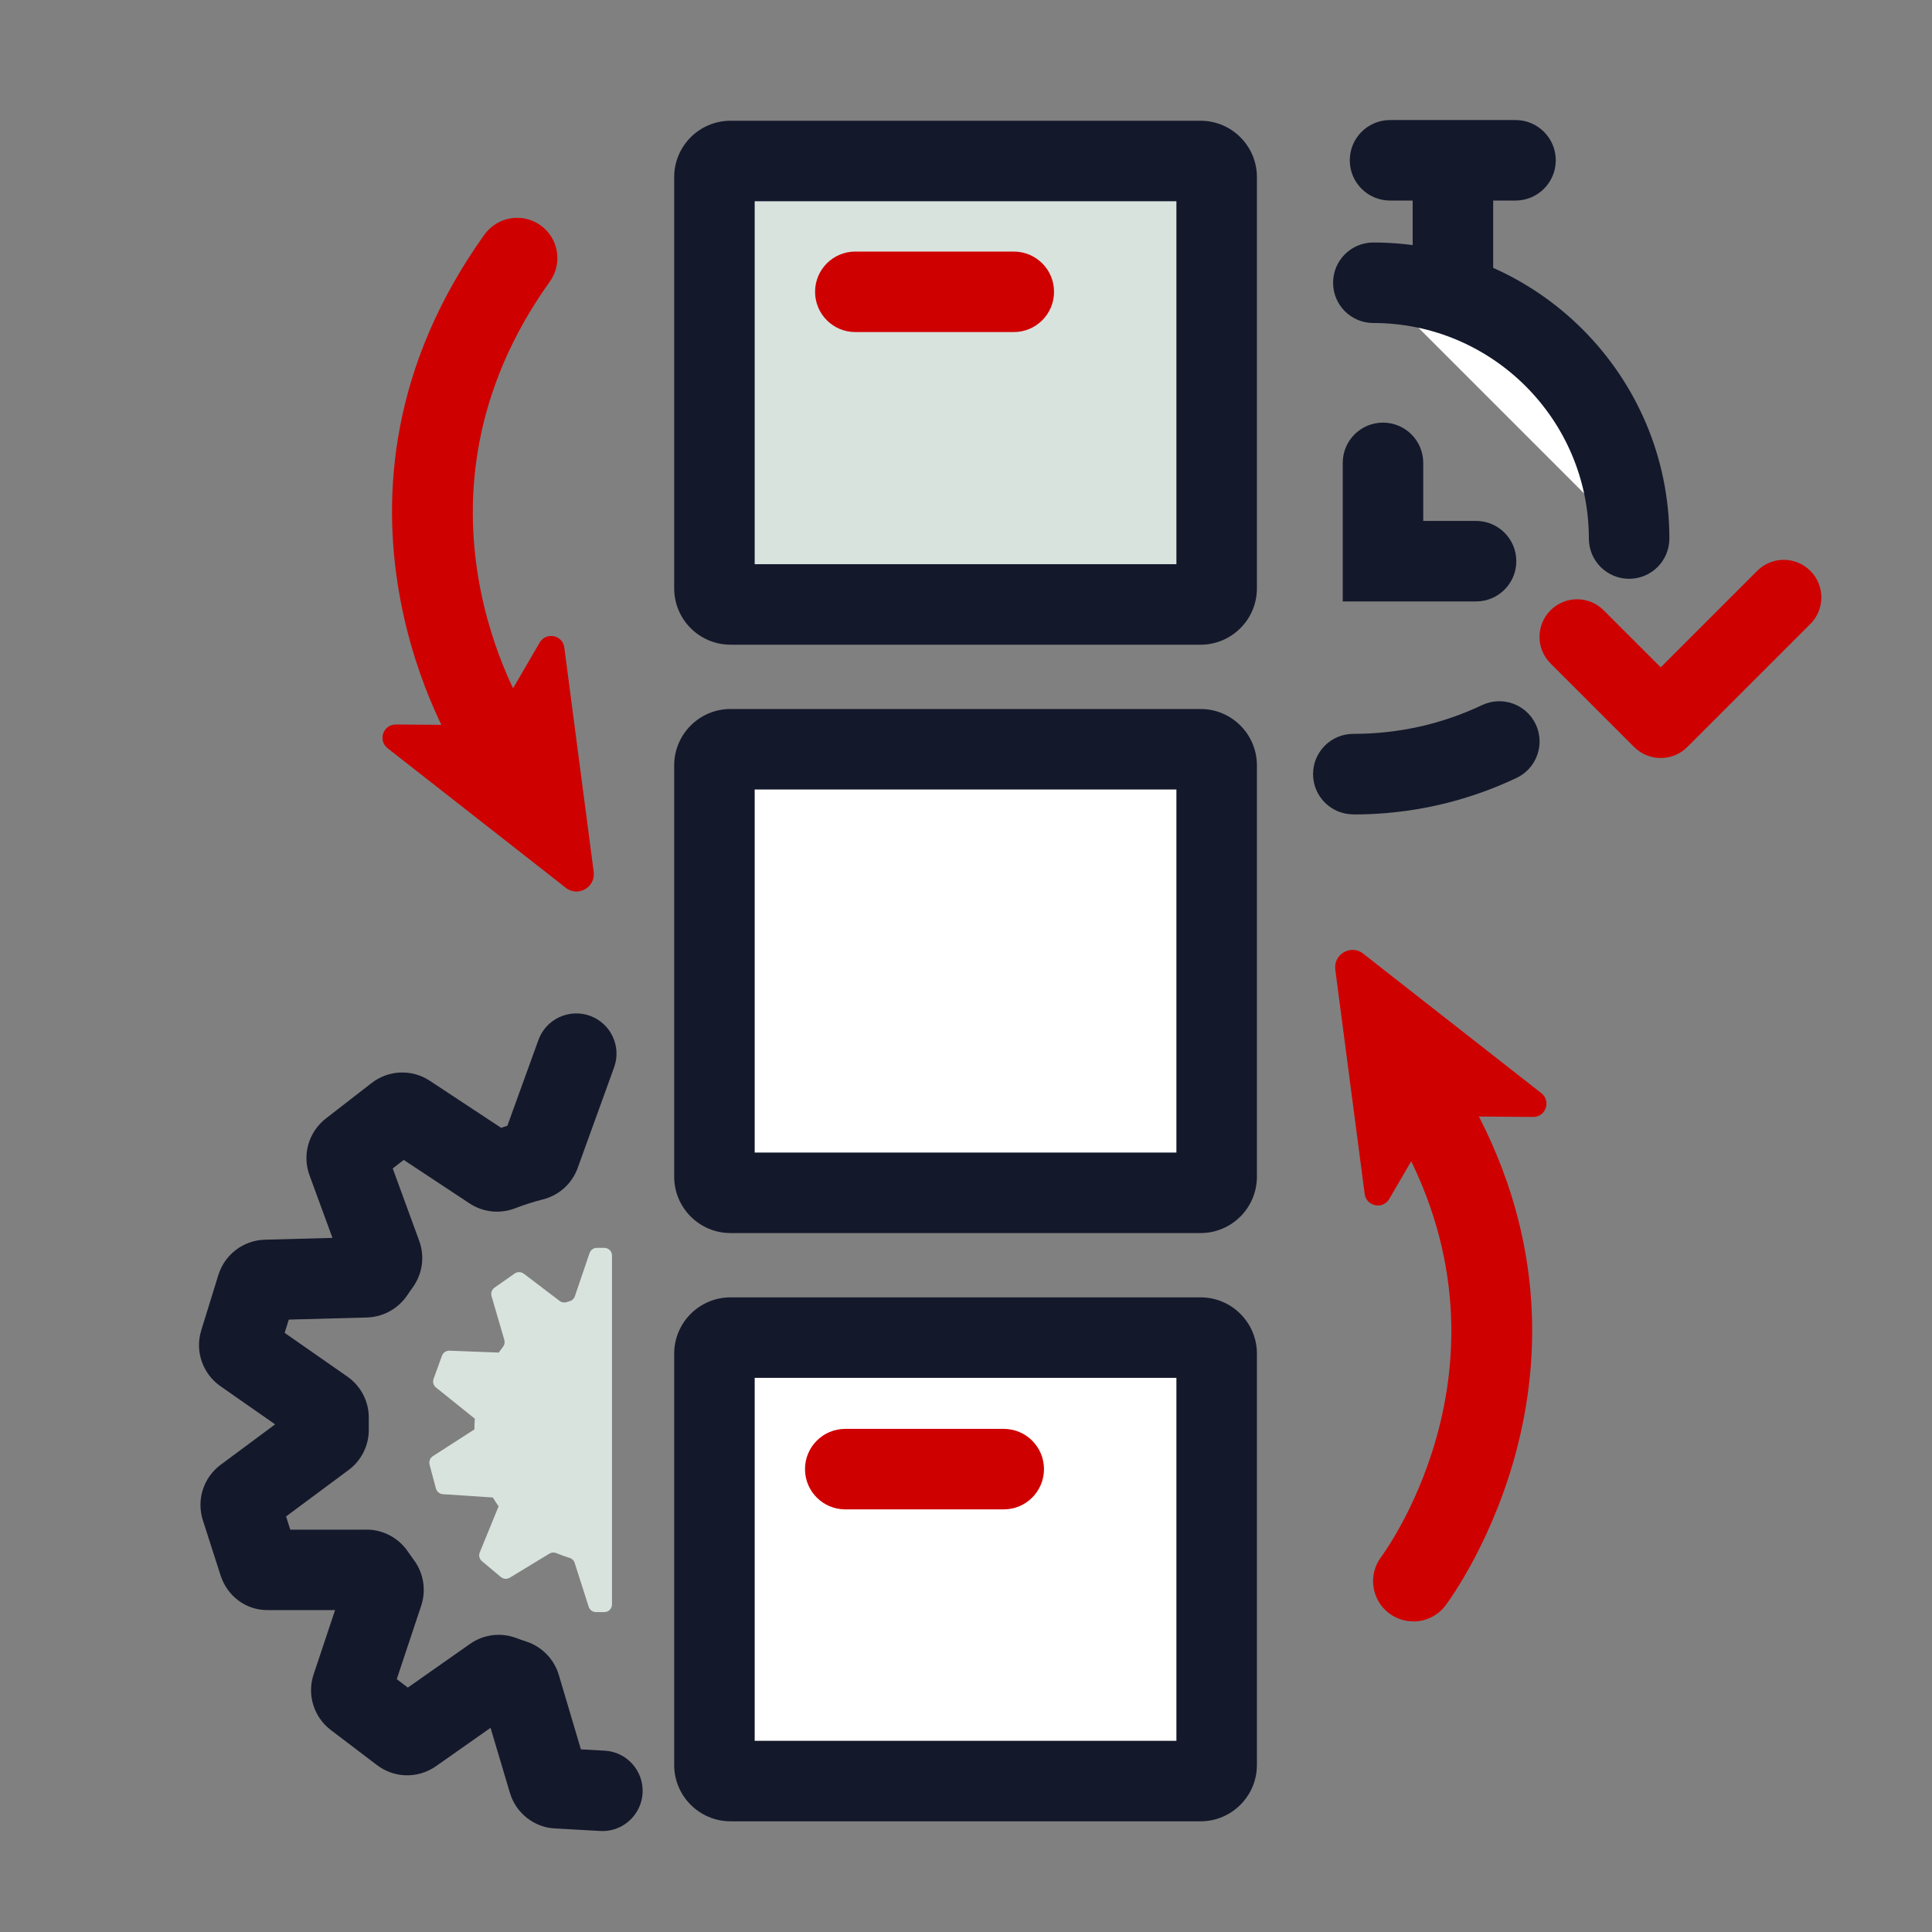 <?xml version="1.0" encoding="UTF-8"?>
<svg id="Icon" xmlns="http://www.w3.org/2000/svg" viewBox="0 0 192 192">
  <rect x="0" y="0" width="192" height="192" fill="#808080" stroke="none"/>
  <defs>
    <style>
      .cls-1 {
        fill: #cf0000;
      }

      .cls-2 {
        fill: #d8e3de;
      }

      .cls-3 {
        fill: #14182b;
      }

      .cls-4 {
        fill: #fff;
      }
    </style>
  </defs>
  <g>
    <rect class="cls-2" x="71" y="16" width="49.91" height="44.07" rx="1.6" ry="1.6"/>
    <path class="cls-3" d="M119.31,64.07h-46.71c-3.09,0-5.6-2.51-5.6-5.6V17.6c0-3.09,2.51-5.6,5.6-5.6h46.71c3.09,0,5.6,2.51,5.6,5.6v40.87c0,3.09-2.51,5.6-5.6,5.6ZM75,56.07h41.91V20h-41.91v36.07Z"/>
  </g>
  <g>
    <rect class="cls-4" x="71" y="74.46" width="49.91" height="44.07" rx="1.6" ry="1.6"/>
    <path class="cls-3" d="M119.31,122.54h-46.71c-3.09,0-5.6-2.51-5.6-5.6v-40.88c0-3.09,2.51-5.6,5.6-5.6h46.71c3.09,0,5.6,2.51,5.6,5.6v40.88c0,3.09-2.51,5.6-5.6,5.6ZM75,114.54h41.91v-36.08h-41.91v36.08Z"/>
  </g>
  <g>
    <rect class="cls-4" x="71" y="132.93" width="49.91" height="44.07" rx="1.6" ry="1.6"/>
    <path class="cls-3" d="M119.31,181h-46.71c-3.09,0-5.6-2.51-5.6-5.6v-40.87c0-3.09,2.51-5.6,5.6-5.6h46.71c3.09,0,5.6,2.51,5.6,5.6v40.87c0,3.09-2.51,5.6-5.6,5.6ZM75,173h41.91v-36.07h-41.91v36.07Z"/>
  </g>
  <path class="cls-3" d="M59.86,181.96c-.07,0-.15,0-.22,0l-4.46-.25c-2.06-.08-3.91-1.51-4.51-3.55l-1.92-6.45-5.42,3.81c-1.78,1.25-4.14,1.21-5.87-.11l-4.58-3.48c-1.7-1.29-2.39-3.52-1.71-5.54l2.13-6.38h-6.63c-2.18.05-4.08-1.37-4.75-3.45l-1.76-5.48c-.65-2.03.06-4.25,1.78-5.52l5.4-4.01-5.43-3.79c-1.78-1.25-2.55-3.48-1.91-5.55l1.7-5.5c.63-2.04,2.49-3.45,4.62-3.51l6.72-.18-2.28-6.22c-.75-2.04-.09-4.31,1.63-5.65l4.54-3.52c1.68-1.31,4.01-1.4,5.79-.22l7.08,4.67c.21-.07.42-.14.62-.2l3.09-8.53c.75-2.08,3.05-3.15,5.12-2.4,2.08.75,3.15,3.05,2.4,5.12l-3.62,10c-.56,1.56-1.86,2.73-3.47,3.13-.93.23-1.84.53-2.73.87-1.51.59-3.21.41-4.55-.48l-6.54-4.32-1.09.85,2.63,7.19c.57,1.56.33,3.29-.65,4.64-.18.25-.36.5-.53.76-.9,1.34-2.39,2.17-4,2.22l-7.78.21-.41,1.32,6.24,4.35c1.36.95,2.15,2.51,2.12,4.17,0,.33,0,.66,0,.99.04,1.62-.71,3.16-2.01,4.12l-6.21,4.61.42,1.32h7.57s0-.01,0-.01c1.65,0,3.19.82,4.12,2.19.19.28.39.56.59.83.97,1.3,1.24,3,.73,4.54l-2.43,7.3,1.1.84,6.18-4.34c1.35-.95,3.09-1.17,4.64-.57.32.12.64.24.97.34,1.54.51,2.74,1.74,3.21,3.3l2.2,7.41,2.36.13c2.21.12,3.89,2.01,3.77,4.21-.12,2.13-1.88,3.78-3.99,3.78ZM55.55,173.72h.1s-.07,0-.1,0Z"/>
  <path class="cls-2" d="M47.15,142.05l-4.13,2.66c-.28.18-.41.52-.33.85l.63,2.36c.09.32.36.55.69.57l4.97.33c.18.3.37.6.57.88l-1.87,4.57c-.13.31-.04.67.22.88l1.87,1.57c.25.21.61.24.89.07l3.94-2.39c.21-.13.47-.14.7-.05.42.18.86.34,1.3.47.24.07.44.26.51.5l1.39,4.35c.1.32.4.54.73.54h.82c.43,0,.77-.34.77-.77v-34.66c0-.43-.34-.77-.77-.77h-.73c-.33,0-.62.21-.73.52l-1.46,4.29c-.08.24-.27.42-.51.49-.1.03-.19.06-.29.09-.24.08-.51.04-.71-.11l-3.56-2.71c-.27-.2-.63-.21-.91-.02l-2,1.4c-.27.19-.39.53-.3.85l1.27,4.35c.07.24.02.5-.14.7-.14.18-.28.37-.42.56l-4.89-.19c-.33-.01-.64.19-.75.51l-.83,2.29c-.11.31-.02.66.24.86l3.86,3.1c-.03.36-.04.72-.04,1.08Z"/>
  <path class="cls-1" d="M140.45,161.13c-.84,0-1.68-.26-2.4-.8-1.76-1.32-2.12-3.83-.8-5.59.62-.84,14.81-20.47.88-43.19-1.15-1.88-.56-4.35,1.32-5.5,1.88-1.15,4.35-.56,5.5,1.32,16.83,27.46-.54,51.17-1.29,52.17-.79,1.05-1.99,1.6-3.2,1.6Z"/>
  <path class="cls-1" d="M49.08,77.28c-1.31,0-2.59-.64-3.36-1.83-.68-1.05-16.32-25.93,2.42-52.13,1.29-1.8,3.78-2.21,5.58-.93,1.8,1.29,2.21,3.78.93,5.58-15.52,21.68-2.75,42.28-2.2,43.14,1.18,1.86.64,4.33-1.21,5.52-.67.43-1.42.63-2.16.63Z"/>
  <path class="cls-1" d="M99.75,150h-15.75c-2.21,0-4-1.79-4-4s1.79-4,4-4h15.75c2.21,0,4,1.79,4,4s-1.79,4-4,4Z"/>
  <path class="cls-1" d="M100.75,33h-15.75c-2.21,0-4-1.79-4-4s1.79-4,4-4h15.75c2.21,0,4,1.79,4,4s-1.79,4-4,4Z"/>
  <g>
    <path class="cls-4" d="M134.49,76.93c5.19,0,10.11-1.16,14.51-3.24"/>
    <path class="cls-3" d="M134.49,80.93c-2.21,0-4-1.79-4-4s1.79-4,4-4c4.48,0,8.79-.96,12.8-2.86,2-.94,4.38-.09,5.33,1.91.94,2,.09,4.38-1.91,5.33-5.09,2.41-10.55,3.63-16.22,3.63Z"/>
  </g>
  <g>
    <path class="cls-4" d="M136.49,28.1c14.04,0,25.42,11.38,25.42,25.42"/>
    <path class="cls-3" d="M161.9,57.52c-2.21,0-4-1.79-4-4,0-11.81-9.61-21.42-21.42-21.42-2.21,0-4-1.79-4-4s1.79-4,4-4c16.22,0,29.42,13.2,29.42,29.42,0,2.21-1.79,4-4,4Z"/>
  </g>
  <path class="cls-3" d="M144.39,32.1c-2.21,0-4-1.79-4-4v-9.77c0-2.21,1.79-4,4-4s4,1.79,4,4v9.77c0,2.21-1.79,4-4,4Z"/>
  <path class="cls-3" d="M150.61,19.93h-12.47c-2.21,0-4-1.79-4-4s1.79-4,4-4h12.47c2.21,0,4,1.79,4,4s-1.79,4-4,4Z"/>
  <path class="cls-1" d="M165.04,75.33c-.95,0-1.91-.36-2.64-1.09l-8.31-8.31c-1.46-1.46-1.46-3.82,0-5.28,1.46-1.46,3.82-1.46,5.28,0l5.67,5.67,9.59-9.59c1.46-1.46,3.82-1.46,5.28,0,1.46,1.46,1.46,3.82,0,5.28l-12.23,12.23c-.73.73-1.68,1.09-2.64,1.09Z"/>
  <path class="cls-3" d="M146.69,59.77h-13.25v-13.77c0-2.21,1.79-4,4-4s4,1.79,4,4v5.77h5.25c2.21,0,4,1.79,4,4s-1.79,4-4,4Z"/>
  <path class="cls-1" d="M56.22,88.22l-17.7-13.86c-.99-.78-.44-2.37.82-2.36l9.49.07s.02,0,.03-.01l4.77-8.2c.63-1.09,2.29-.76,2.45.49l2.92,22.29c.2,1.54-1.56,2.54-2.78,1.59Z"/>
  <path class="cls-1" d="M135.48,94.78l17.7,13.86c.99.78.44,2.37-.82,2.36l-9.49-.07s-.02,0-.03.01l-4.77,8.2c-.63,1.09-2.29.76-2.45-.49l-2.92-22.29c-.2-1.54,1.56-2.54,2.78-1.59Z"/>
</svg>